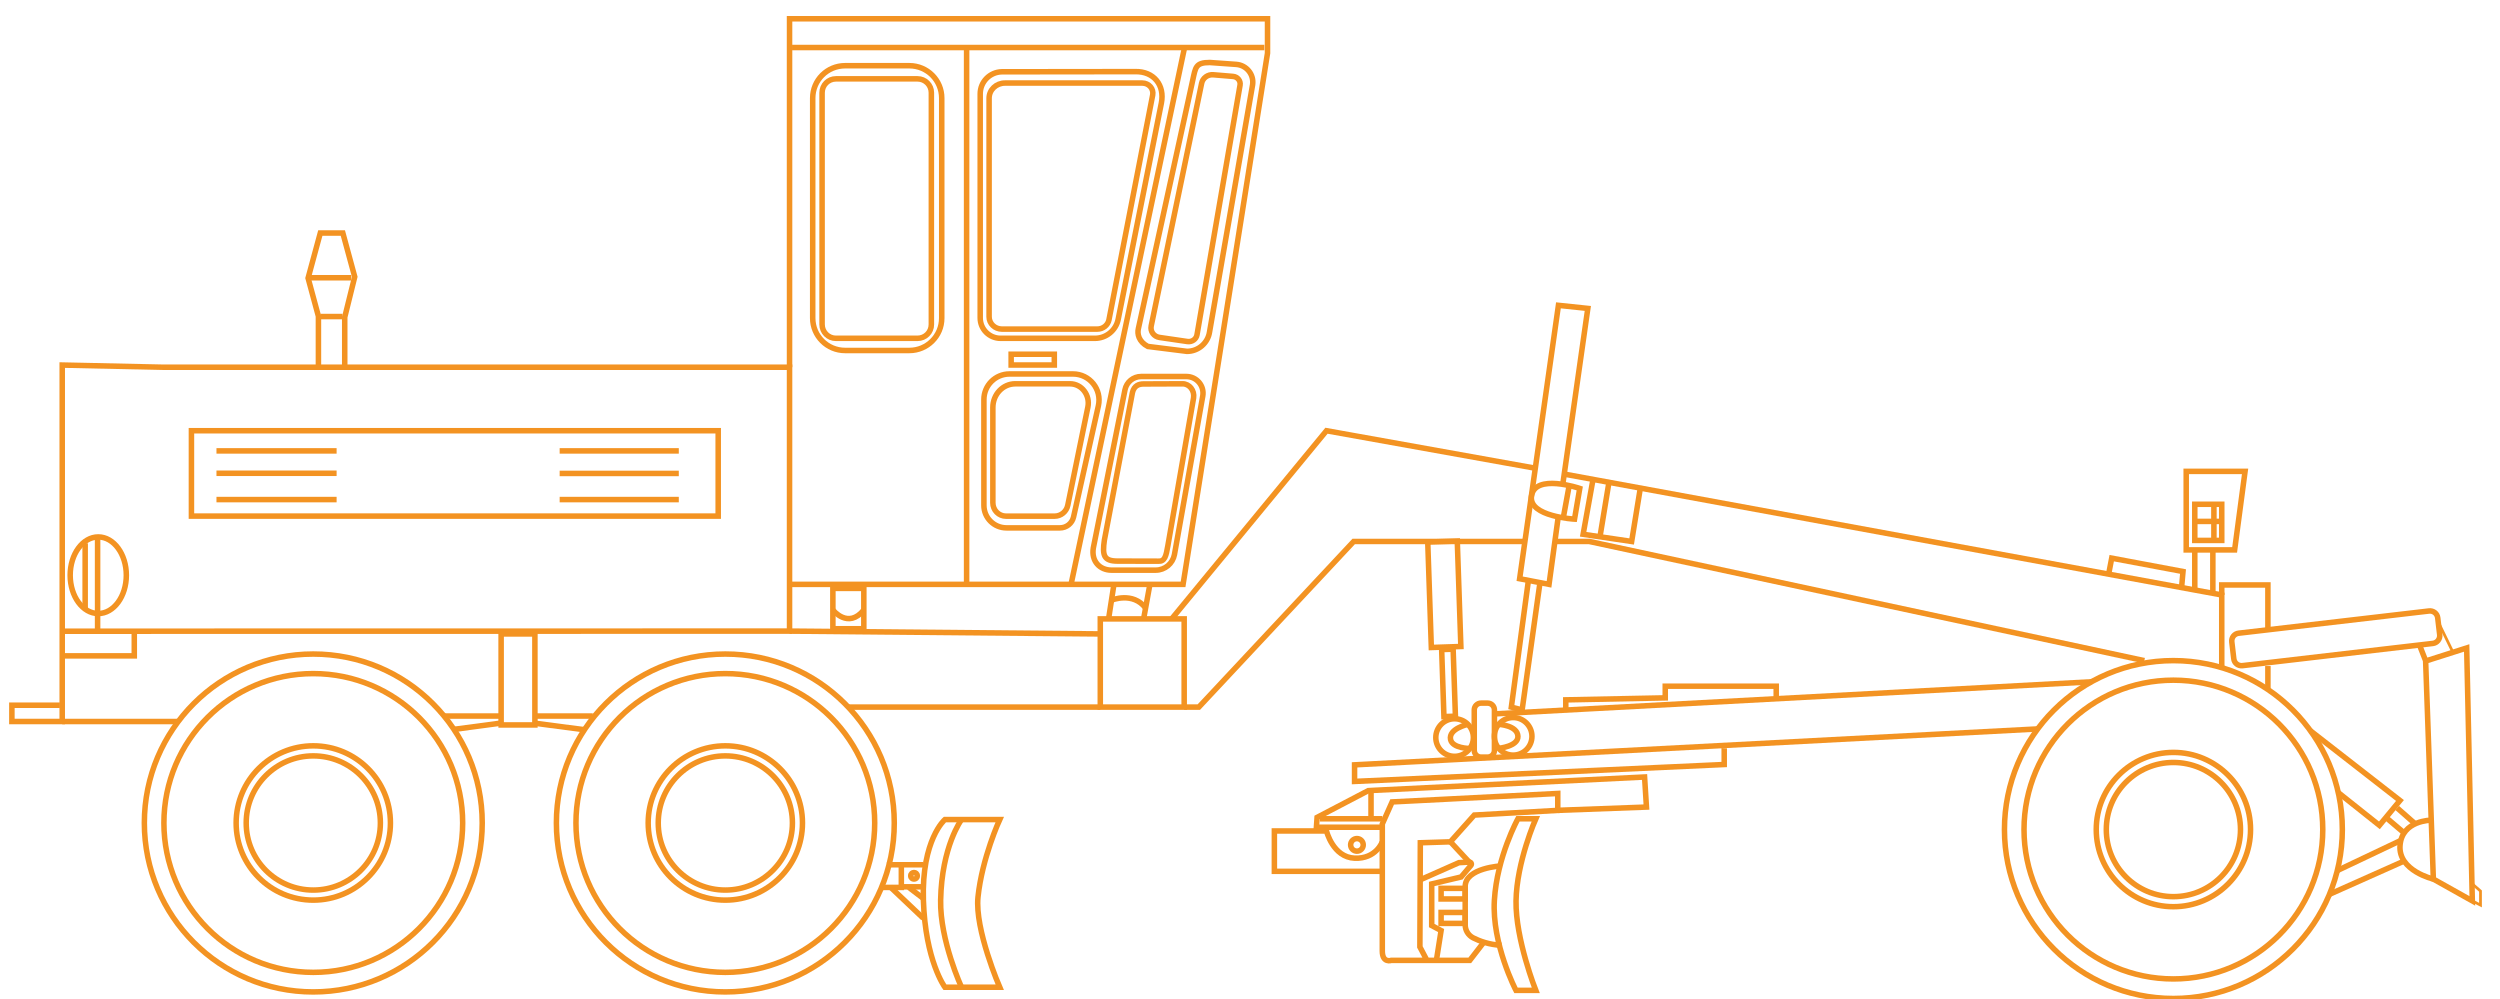 <?xml version="1.0" encoding="UTF-8"?> <!-- Generator: Adobe Illustrator 24.3.0, SVG Export Plug-In . SVG Version: 6.00 Build 0) --> <svg xmlns="http://www.w3.org/2000/svg" xmlns:xlink="http://www.w3.org/1999/xlink" id="Layer_1" x="0px" y="0px" viewBox="0 0 452.38 180.79" style="enable-background:new 0 0 452.38 180.79;" xml:space="preserve"> <style type="text/css"> .st0{fill:none;stroke:#F39322;stroke-miterlimit:10;} .st1{fill:#E30613;stroke:#F39322;stroke-miterlimit:10;} .st2{fill:none;stroke:#F39322;stroke-width:0.5;stroke-miterlimit:10;} </style> <polyline class="st0" points="10.75,127.61 2.15,127.61 2.15,130.56 11.26,130.56 11.26,118.59 11.26,66.06 29.35,66.45 142.35,66.45 142.87,66.45 142.87,114.2 11.26,114.22 "></polyline> <polyline class="st0" points="11.26,118.68 24.3,118.68 24.3,114.22 "></polyline> <line class="st0" x1="17.66" y1="114.22" x2="17.66" y2="97.54"></line> <ellipse class="st0" cx="17.78" cy="104.09" rx="5.08" ry="6.93"></ellipse> <line class="st0" x1="15.41" y1="98.31" x2="15.41" y2="110.22"></line> <line class="st0" x1="11.26" y1="130.56" x2="32.04" y2="130.56"></line> <polyline class="st0" points="57.62,66.45 57.62,57.23 55.75,50.32 57.96,42.17 62.04,42.17 64.19,50.09 62.38,57.4 62.38,66.45 "></polyline> <line class="st0" x1="57.96" y1="57.28" x2="61.98" y2="57.28"></line> <line class="st0" x1="56.26" y1="50.26" x2="63.57" y2="50.26"></line> <polyline class="st0" points="142.87,66.45 142.87,3.4 229.36,3.4 229.36,9.62 214.08,105.74 142.87,105.74 "></polyline> <line class="st0" x1="143.32" y1="8.6" x2="228.79" y2="8.6"></line> <line class="st0" x1="174.91" y1="8.92" x2="174.91" y2="105.74"></line> <line class="st0" x1="214.28" y1="8.92" x2="193.81" y2="105.74"></line> <path class="st0" d="M164.55,63.42h-11.63c-3.24,0-5.86-2.62-5.86-5.86V17.75c0-3.24,2.62-5.86,5.86-5.86h11.63 c3.24,0,5.86,2.62,5.86,5.86v39.82C170.41,60.8,167.78,63.42,164.55,63.42z"></path> <path class="st0" d="M166.03,61.22h-14.77c-1.38,0-2.5-1.12-2.5-2.5V16.77c0-1.38,1.12-2.5,2.5-2.5h14.77c1.38,0,2.5,1.12,2.5,2.5 v41.94C168.54,60.1,167.42,61.22,166.03,61.22z"></path> <path class="st0" d="M198.13,61.22h-17.07c-2.04,0-3.69-1.65-3.69-3.69V16.99c0-2.18,1.74-3.95,3.91-4l24.17-0.03 c3.32-0.07,5.35,2.44,4.7,5.7l-7.81,39.11C201.94,59.77,200.18,61.22,198.13,61.22z"></path> <path class="st0" d="M198.56,59.55H181.3c-1.28,0-2.32-1-2.32-2.23V17.78c0-1.52,1.28-2.75,2.87-2.75h24.85 c1.2,0,2.1,1.04,1.88,2.17l-7.91,40.67C200.48,58.84,199.59,59.55,198.56,59.55z"></path> <path class="st0" d="M214.87,61.8l-5.06-0.74c-1.02-0.15-1.7-1.09-1.5-2.07l9.13-43.93c0.2-0.95,1.1-1.61,2.1-1.53l3.59,0.3 c0.81,0.07,1.4,0.8,1.26,1.58l-7.79,45.17C216.46,61.38,215.69,61.92,214.87,61.8z"></path> <path class="st0" d="M214.79,63.58l-7.09-0.89c-1.65-0.87-1.94-2.26-1.71-3.22l9.85-45.02c0.5-2.26,0.5-3.14,3.07-3.14l4.78,0.34 c1.88,0.13,3.25,1.84,2.97,3.7l-7.79,44.72C218.57,62.08,216.83,63.58,214.79,63.58z"></path> <g> <circle class="st0" cx="56.69" cy="148.92" r="12.14"></circle> <path class="st0" d="M56.69,148.92"></path> <circle class="st0" cx="56.69" cy="148.92" r="13.96"></circle> <circle class="st0" cx="56.69" cy="148.92" r="30.57"></circle> <circle class="st0" cx="56.69" cy="148.92" r="27.03"></circle> </g> <g> <circle class="st0" cx="131.25" cy="148.92" r="12.14"></circle> <path class="st0" d="M131.25,148.92"></path> <circle class="st0" cx="131.25" cy="148.92" r="13.96"></circle> <circle class="st0" cx="131.25" cy="148.92" r="30.57"></circle> <circle class="st0" cx="131.25" cy="148.92" r="27.03"></circle> </g> <g> <circle class="st0" cx="393.28" cy="150.11" r="12.14"></circle> <path class="st0" d="M393.28,150.11"></path> <circle class="st0" cx="393.28" cy="150.11" r="13.96"></circle> <circle class="st0" cx="393.28" cy="150.11" r="30.57"></circle> <circle class="st0" cx="393.28" cy="150.11" r="27.03"></circle> </g> <rect x="90.68" y="114.71" class="st0" width="6.11" height="16.47"></rect> <rect x="150.71" y="106.47" class="st0" width="5.6" height="7.3"></rect> <rect x="199.1" y="111.99" class="st0" width="15.18" height="15.96"></rect> <rect x="182.97" y="64.1" class="st0" width="7.81" height="1.95"></rect> <line class="st1" x1="142.87" y1="114.2" x2="199.1" y2="114.71"></line> <line class="st1" x1="199.1" y1="127.95" x2="153.51" y2="127.95"></line> <line class="st1" x1="96.79" y1="129.57" x2="107.26" y2="129.57"></line> <line class="st1" x1="96.79" y1="130.87" x2="105.76" y2="132.05"></line> <line class="st1" x1="90.68" y1="129.57" x2="80.34" y2="129.57"></line> <line class="st1" x1="90.45" y1="130.87" x2="82.13" y2="131.98"></line> <path class="st0" d="M170.98,148.3h9.92c0,0-3.19,6.93-3.93,14.02c-0.61,5.87,3.93,16.32,3.93,16.32h-9.92c0,0-3.55-4.79-3.89-15.75 C166.75,151.92,170.98,148.3,170.98,148.3z"></path> <path class="st0" d="M173.99,148.3c0,0-3.59,4.84-3.78,14.59c-0.14,7.26,3.78,15.75,3.78,15.75"></path> <polyline class="st0" points="159.51,160.58 160.71,160.58 163.1,160.58 163.1,156.48 160.48,156.48 "></polyline> <line class="st0" x1="167.07" y1="166.16" x2="161.07" y2="160.47"></line> <line class="st0" x1="163.27" y1="160.47" x2="167.07" y2="160.47"></line> <line class="st0" x1="163.1" y1="156.48" x2="167.07" y2="156.48"></line> <line class="st0" x1="164.46" y1="160.58" x2="166.99" y2="162.51"></line> <circle class="st0" cx="165.39" cy="158.48" r="0.59"></circle> <line class="st0" x1="201.57" y1="105.74" x2="200.6" y2="111.99"></line> <line class="st0" x1="208.08" y1="105.74" x2="206.94" y2="111.99"></line> <path class="st0" d="M201.13,108.6c0,0,3.87-1.6,6.17,1.42"></path> <path class="st0" d="M150.71,110.38c0,0,2.75,3.51,5.6,0"></path> <polyline class="st0" points="212.01,111.99 240.03,77.94 277.9,84.74 "></polyline> <polyline class="st0" points="275.94,97.98 244.95,97.98 216.93,127.95 214.28,127.95 "></polyline> <polyline class="st0" points="283.33,85.84 402.03,107.66 402.03,120.52 "></polyline> <polyline class="st0" points="388.02,119.55 287.58,97.98 281.46,97.98 "></polyline> <polyline class="st0" points="402.03,107.66 402.03,105.85 410.38,105.85 410.38,114.17 "></polyline> <line class="st0" x1="410.38" y1="120.52" x2="410.38" y2="124.53"></line> <polygon class="st0" points="395.6,85.3 395.6,99.51 404.36,99.51 406.25,85.3 "></polygon> <polygon class="st0" points="397.15,91.25 397.15,97.79 402.03,97.79 402.03,91.25 400.44,91.25 "></polygon> <line class="st0" x1="400.61" y1="97.79" x2="400.61" y2="91.17"></line> <line class="st0" x1="397.15" y1="94.35" x2="402.03" y2="94.35"></line> <polyline class="st0" points="381.56,103.9 382.12,101 395.02,103.42 394.76,106.33 "></polyline> <line class="st0" x1="397.15" y1="99.51" x2="397.15" y2="106.76"></line> <line class="st0" x1="400.42" y1="99.51" x2="400.42" y2="107.36"></line> <path class="st0" d="M440.23,116.43l-34.45,4.02c-0.78,0.09-1.48-0.46-1.57-1.24l-0.36-3.06c-0.09-0.78,0.46-1.48,1.24-1.57 l34.45-4.02c0.78-0.09,1.48,0.46,1.57,1.24l0.36,3.06C441.56,115.64,441,116.34,440.23,116.43z"></path> <polyline class="st0" points="437.81,116.72 438.92,119.55 440.32,159.07 447.37,163.02 446.35,117.25 443.87,118.04 439.13,119.55 "></polyline> <line class="st2" x1="441.19" y1="112.52" x2="443.87" y2="118.04"></line> <polyline class="st2" points="447.3,159.88 448.85,161.24 448.85,163.78 447.37,163.02 "></polyline> <path class="st0" d="M439.94,148.41c0,0-5.31,0-5.65,4.59s6.03,6.07,6.03,6.07"></path> <polyline class="st0" points="418.08,132.24 434.28,144.85 430.56,149.35 423.11,143.42 "></polyline> <line class="st0" x1="433.78" y1="146.21" x2="437.04" y2="149.08"></line> <line class="st0" x1="431.74" y1="147.92" x2="435.04" y2="150.72"></line> <line class="st0" x1="422.94" y1="157.53" x2="434.28" y2="152.15"></line> <line class="st0" x1="435.04" y1="155.8" x2="421.52" y2="161.83"></line> <polyline class="st0" points="282,93.28 280.3,105.74 274.98,104.72 282,55.25 287.32,55.81 282.79,87.62 "></polyline> <path class="st0" d="M285.86,88.38l-0.95,5.56c0,0-8.29-0.46-7.79-4.13C277.69,85.59,285.86,88.38,285.86,88.38z"></path> <line class="st0" x1="283.95" y1="87.86" x2="282.88" y2="93.69"></line> <polyline class="st0" points="288.26,86.75 286.47,96.68 295.25,97.98 296.82,88.32 "></polyline> <line class="st0" x1="291.11" y1="87.47" x2="289.52" y2="97.13"></line> <path class="st0" d="M258.45,97.98"></path> <rect x="258.77" y="98.07" transform="matrix(0.999 -0.034 0.034 0.999 -3.493 8.911)" class="st0" width="5.35" height="19.1"></rect> <polyline class="st0" points="276.57,105.02 273.48,127.95 275.43,128.46 278.62,105.74 "></polyline> <rect x="261.17" y="117.59" transform="matrix(0.999 -0.034 0.034 0.999 -4.036 8.947)" class="st0" width="2.08" height="12.14"></rect> <circle class="st0" cx="263.21" cy="133.46" r="3.4"></circle> <circle class="st0" cx="273.81" cy="133.24" r="3.4"></circle> <path class="st0" d="M269.19,137H268c-0.68,0-1.23-0.55-1.23-1.23v-7.31c0-0.68,0.55-1.23,1.23-1.23h1.19 c0.68,0,1.23,0.55,1.23,1.23v7.31C270.42,136.45,269.87,137,269.19,137z"></path> <path class="st0" d="M265.61,131.07c0,0-3.53,0.79-3.13,2.74c0.34,1.63,3.48,1.63,3.48,1.63"></path> <path class="st0" d="M271.2,131.07c0,0,3.42,0.18,3.47,2.19c0.05,1.8-3.47,2.15-3.47,2.15"></path> <line class="st0" x1="270.42" y1="129.18" x2="378.47" y2="123.37"></line> <polyline class="st0" points="312,135.41 312,138.34 245.11,141.4 245.11,138.4 368.73,131.9 "></polyline> <polyline class="st0" points="283.33,128.46 283.33,126.64 301.33,126.28 301.33,124.17 321.41,124.17 321.41,126.44 "></polyline> <path class="st0" d="M268.59,170.38l-2.63,3.4h-6.04h-8.15c0,0-1.64,0.57-1.64-1.7c0-2.26,0-22.98,0-22.98l1.78-3.99l29.97-1.53 v3.06l-15.11,0.85l-4.32,4.84l-5.44,0.17l-0.08,18.85l1.2,2.28"></path> <path class="st0" d="M259.92,173.77l0.85-5.38l-1.7-0.91v-7.53l5.32-1.26l1.78-2.1c0.2-0.24,0.02-0.61-0.29-0.59l-1.88,0.1 l-7.02,3.11"></path> <line class="st0" x1="262.45" y1="152.32" x2="265.88" y2="156.02"></line> <path class="st0" d="M250.13,157.67H230.6v-7.3h7.56h1.87c0,0,1.17,4.75,5.08,4.92s5.02-2.97,5.02-2.97"></path> <polyline class="st0" points="281.89,146.63 297.93,146.04 297.59,140.6 248.44,143.02 247.58,143.07 238.33,147.91 238.16,150.37 "></polyline> <line class="st0" x1="248.09" y1="148.16" x2="248.09" y2="143.04"></line> <line class="st0" x1="238.84" y1="148.16" x2="250.13" y2="148.16"></line> <line class="st0" x1="238.23" y1="149.69" x2="250.13" y2="149.69"></line> <circle class="st0" cx="245.54" cy="152.88" r="1.14"></circle> <path class="st0" d="M271.7,156.68c0,0-6.57,0.34-6.57,3.74v6.93c0,1,0.56,1.9,1.45,2.36c1.12,0.57,2.85,1.23,5.12,1.35"></path> <path class="st0" d="M274.67,148.16h3.23c0,0-3.46,7.8-3.57,14.86c-0.11,6.91,3.57,16.19,3.57,16.19h-3.58c0,0-4.39-8.38-3.91-16.3 S274.67,148.16,274.67,148.16z"></path> <rect x="260.09" y="160.75" class="st0" width="0" height="0.34"></rect> <rect x="260.77" y="160.75" class="st0" width="4.36" height="1.92"></rect> <rect x="260.77" y="165.11" class="st0" width="4.36" height="1.98"></rect> <path class="st0" d="M191.8,95.52h-9.68c-2.25,0-4.08-1.82-4.08-4.08V72.3c0-2.56,2.07-4.63,4.63-4.63h11.49 c3.02,0,5.25,2.79,4.6,5.74l-4.5,20.15C194,94.7,192.98,95.52,191.8,95.52z"></path> <path class="st0" d="M190.84,93.4h-8.8c-1.31,0-2.38-1.08-2.38-2.42V73.74c0-2.37,1.81-4.29,4.05-4.29h9.92 c2.1,0,3.67,2.05,3.22,4.23l-3.63,17.74C192.99,92.57,191.99,93.4,190.84,93.4z"></path> <path class="st0" d="M209.13,103.17h-8c-2.12,0-3.69-1.61-3.29-4.02l5.73-28.63c0.28-1.39,1.5-2.39,2.92-2.39h8.19 c1.87,0,3.29,1.69,2.96,3.54l-5.12,28.67C212.22,101.97,210.8,103.17,209.13,103.17z"></path> <path class="st0" d="M209.6,101.55l-7.44-0.02c-2.42-0.02-2.72-1.02-2.32-3.79l5.08-26.72c0.31-1.28,1.2-1.54,2.01-1.54l7.05-0.03 c1.25-0.01,2.21,1.21,2,2.55l-4.65,26.74C211,100.63,210.78,101.62,209.6,101.55z"></path> <rect x="34.64" y="77.94" class="st0" width="95.32" height="15.45"></rect> <line class="st0" x1="39.17" y1="81.59" x2="60.91" y2="81.59"></line> <line class="st0" x1="39.17" y1="85.64" x2="60.91" y2="85.64"></line> <line class="st0" x1="39.17" y1="90.4" x2="60.91" y2="90.4"></line> <line class="st0" x1="101.27" y1="81.59" x2="122.83" y2="81.59"></line> <line class="st0" x1="101.27" y1="85.67" x2="122.83" y2="85.67"></line> <line class="st0" x1="101.27" y1="90.4" x2="122.83" y2="90.4"></line> </svg> 